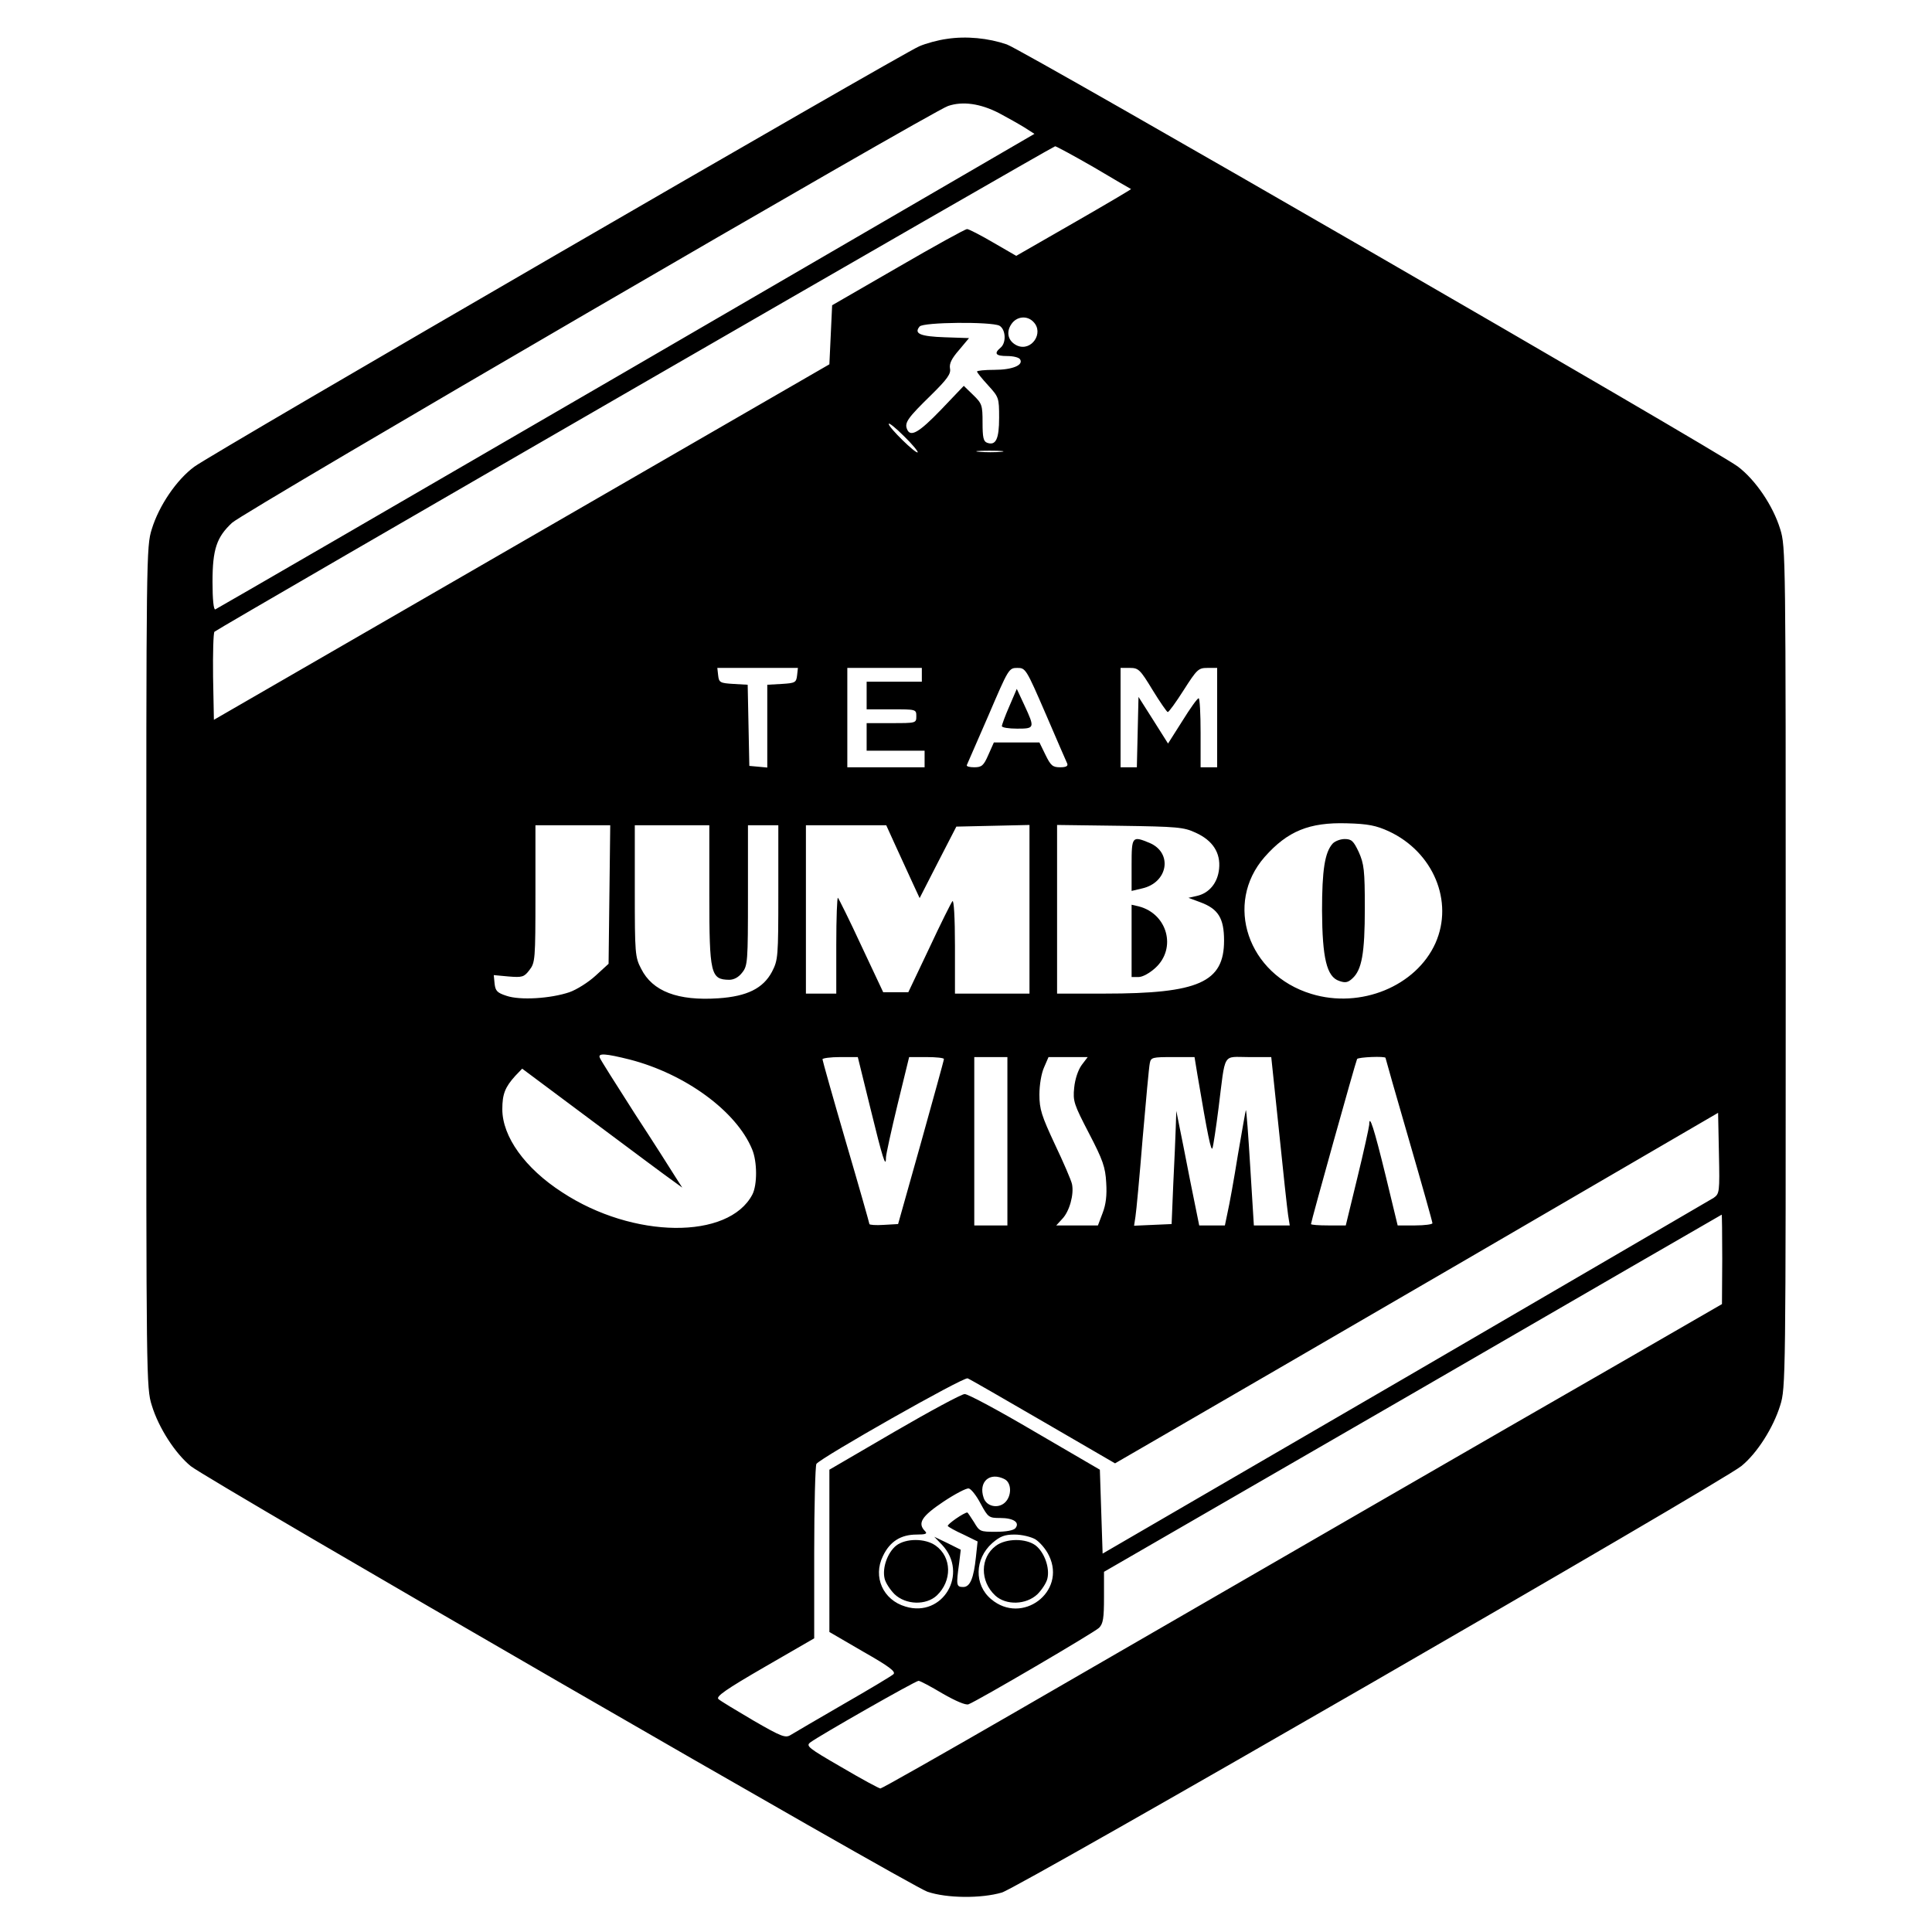 <?xml version="1.0" standalone="no"?>
<!DOCTYPE svg PUBLIC "-//W3C//DTD SVG 20010904//EN"
 "http://www.w3.org/TR/2001/REC-SVG-20010904/DTD/svg10.dtd">
<svg version="1.0" xmlns="http://www.w3.org/2000/svg"
 width="700pt" height="700pt" viewBox="0 0 700 700"
 preserveAspectRatio="xMidYMid meet">
<g transform="translate(0,700) scale(0.1,-0.1)"
fill="#000000" stroke="none">
<path d="M3430 6859 c-30 -4 -75 -16 -100 -27 -67 -29 -2567 -1478 -2626
-1523 -64 -47 -128 -141 -154 -226 -20 -64 -20 -91 -20 -1588 0 -1491 0 -1524
20 -1587 25 -82 85 -174 141 -220 66 -53 2605 -1520 2669 -1542 70 -24 195
-25 270 -3 62 18 2605 1485 2679 1545 57 46 116 139 141 220 20 63 20 96 20
1587 0 1497 0 1524 -20 1588 -26 85 -90 179 -154 227 -81 60 -2589 1509 -2648
1529 -67 23 -147 31 -218 20z m190 -269 c30 -16 71 -39 92 -52 l36 -23 -1479
-860 c-814 -473 -1484 -861 -1489 -863 -6 -2 -10 36 -10 100 0 118 15 162 71
214 41 39 2538 1492 2594 1510 53 18 117 9 185 -26z m343 -196 c72 -43 133
-78 135 -79 1 -1 -92 -56 -207 -122 l-209 -120 -83 48 c-46 27 -89 49 -95 49
-7 0 -119 -62 -250 -138 l-239 -138 -5 -107 -5 -107 -1115 -644 -1115 -644 -3
156 c-1 85 1 159 5 163 12 12 3037 1759 3046 1759 4 0 67 -34 140 -76z m-219
-560 c40 -40 -7 -109 -59 -86 -32 15 -41 47 -21 77 19 29 57 33 80 9z m-123
-14 c23 -13 26 -62 4 -80 -25 -21 -17 -30 24 -30 22 0 43 -5 47 -12 13 -21
-28 -38 -93 -38 -35 0 -63 -3 -63 -6 0 -4 18 -26 40 -50 39 -43 40 -45 40
-118 0 -77 -12 -102 -44 -90 -13 5 -16 20 -16 73 0 63 -2 69 -34 100 l-34 33
-82 -86 c-81 -84 -112 -102 -124 -70 -9 23 4 41 87 122 60 59 73 78 69 97 -3
18 6 36 33 67 l36 43 -88 3 c-88 3 -113 13 -91 39 13 16 259 18 289 3z m-296
-459 c-7 -6 -105 90 -105 103 0 6 25 -14 55 -44 30 -29 52 -56 50 -59z m303 2
c-21 -2 -57 -2 -80 0 -24 2 -7 4 37 4 44 0 63 -2 43 -4z m-740 -810 c-3 -26
-7 -28 -55 -31 l-53 -3 0 -150 0 -150 -32 3 -33 3 -3 147 -3 147 -52 3 c-48 3
-52 5 -55 31 l-3 27 146 0 146 0 -3 -27z m452 2 l0 -25 -100 0 -100 0 0 -50 0
-50 90 0 c89 0 90 0 90 -25 0 -25 -1 -25 -90 -25 l-90 0 0 -50 0 -50 105 0
105 0 0 -30 0 -30 -140 0 -140 0 0 180 0 180 135 0 135 0 0 -25z m449 -142
c40 -93 75 -174 78 -180 3 -9 -5 -13 -26 -13 -27 0 -34 6 -53 45 l-22 45 -83
0 -82 0 -20 -45 c-17 -39 -24 -45 -51 -45 -17 0 -29 3 -27 8 2 4 37 85 78 179
73 170 74 173 105 173 30 0 32 -3 103 -167z m387 87 c27 -44 52 -80 55 -80 4
0 30 36 58 80 48 75 53 80 86 80 l35 0 0 -180 0 -180 -30 0 -30 0 0 125 c0 69
-3 125 -7 125 -5 0 -31 -37 -59 -82 l-52 -82 -53 84 -54 85 -3 -128 -3 -127
-29 0 -30 0 0 180 0 180 34 0 c31 0 37 -6 82 -80z m856 -512 c161 -75 236
-254 169 -405 -70 -156 -271 -239 -450 -184 -230 70 -317 327 -169 496 83 94
162 126 298 122 77 -2 106 -8 152 -29z m-2824 -229 l-3 -251 -47 -43 c-26 -24
-69 -51 -95 -60 -68 -23 -179 -30 -228 -13 -34 11 -40 18 -43 44 l-3 31 54 -5
c49 -4 56 -2 75 23 21 27 22 37 22 276 l0 249 135 0 136 0 -3 -251z m362 0 c0
-289 5 -308 72 -309 17 0 34 9 47 26 20 25 21 39 21 280 l0 254 55 0 55 0 0
-243 c0 -236 -1 -245 -23 -288 -32 -60 -90 -89 -194 -96 -147 -10 -239 25
-280 107 -22 42 -23 55 -23 282 l0 238 135 0 135 0 0 -251z m676 174 c20 -43
47 -103 61 -133 l25 -54 66 129 67 130 133 3 132 3 0 -306 0 -305 -135 0 -135
0 0 172 c0 104 -4 168 -9 163 -5 -6 -43 -82 -84 -170 l-76 -160 -46 0 -45 0
-79 168 c-43 93 -82 171 -85 174 -3 4 -6 -73 -6 -170 l0 -177 -55 0 -55 0 0
305 0 305 145 0 146 0 35 -77z m1086 50 c62 -28 91 -73 85 -131 -5 -51 -36
-88 -80 -98 l-31 -7 43 -16 c65 -24 86 -58 86 -139 0 -151 -92 -192 -432 -192
l-173 0 0 306 0 305 228 -3 c208 -3 231 -5 274 -25z m-2050 -822 c201 -52 386
-187 443 -325 19 -45 19 -129 1 -164 -86 -164 -432 -161 -689 8 -135 87 -217
202 -217 301 0 55 10 80 47 121 l25 26 256 -191 c142 -106 272 -203 291 -216
l33 -24 -25 39 c-13 21 -79 125 -147 229 -67 105 -125 196 -127 203 -7 17 21
15 109 -7z m872 -178 c44 -180 56 -218 56 -177 0 10 19 97 42 192 l42 172 63
0 c35 0 63 -3 63 -7 0 -5 -38 -141 -83 -303 l-83 -295 -52 -3 c-29 -2 -52 0
-52 3 0 3 -38 137 -85 297 -47 161 -85 296 -85 300 0 4 29 8 64 8 l64 0 46
-187z m496 -118 l0 -305 -60 0 -60 0 0 305 0 305 60 0 60 0 0 -305z m269 276
c-13 -18 -24 -51 -27 -82 -5 -49 -1 -60 54 -166 50 -96 59 -122 62 -178 3 -46
-1 -79 -13 -110 l-17 -45 -76 0 -75 0 22 24 c26 27 43 89 35 126 -3 14 -31 79
-62 144 -48 103 -56 127 -56 180 0 35 7 77 17 99 l16 37 71 0 71 0 -22 -29z
m420 -38 c37 -219 49 -276 54 -263 3 8 13 74 22 145 26 207 13 185 109 185
l82 0 28 -267 c15 -148 30 -285 33 -305 l6 -38 -65 0 -65 0 -13 210 c-7 116
-14 209 -16 208 -1 -2 -14 -75 -29 -163 -14 -88 -31 -181 -37 -207 l-10 -48
-46 0 -47 0 -33 163 c-17 89 -36 182 -41 207 l-9 45 -2 -60 c-1 -33 -5 -125
-9 -205 l-6 -145 -68 -3 -68 -3 5 33 c3 18 15 146 26 283 12 138 23 260 26
273 4 21 10 22 83 22 l79 0 11 -67z m681 64 c0 -2 38 -135 85 -297 47 -162 85
-297 85 -302 0 -4 -28 -8 -63 -8 l-63 0 -43 178 c-43 176 -60 228 -60 187 -1
-11 -20 -98 -43 -192 l-42 -173 -63 0 c-35 0 -63 2 -63 5 0 9 162 589 167 598
4 7 103 11 103 4z m1189 -507 c-13 -8 -516 -301 -1118 -652 l-1096 -637 -5
152 -5 152 -235 137 c-129 76 -244 138 -255 137 -11 0 -126 -62 -255 -137
l-235 -137 0 -294 0 -294 122 -71 c95 -54 120 -73 110 -82 -6 -6 -88 -55 -182
-109 -93 -54 -179 -104 -190 -111 -19 -12 -33 -7 -135 52 -63 37 -121 72 -127
78 -10 9 27 35 167 116 l180 104 0 310 c0 171 4 316 8 322 15 22 533 316 548
310 8 -3 131 -74 274 -157 l260 -151 183 106 c100 58 592 343 1092 634 l910
530 3 -147 c3 -141 2 -146 -19 -161z m31 -222 l-1 -163 -402 -232 c-399 -229
-1242 -716 -2160 -1247 -263 -152 -482 -276 -487 -276 -5 0 -68 34 -141 77
-121 70 -130 77 -113 90 37 27 381 223 392 223 6 0 45 -21 87 -46 47 -27 84
-43 94 -39 34 13 457 261 473 277 15 15 18 35 18 111 l0 92 1118 646 c614 356
1118 647 1120 648 1 1 2 -72 2 -161z m-2599 -798 c25 -14 25 -62 -1 -85 -25
-22 -66 -13 -76 18 -20 58 22 96 77 67z m-88 -88 c27 -50 30 -52 71 -52 48 0
72 -16 55 -37 -7 -8 -34 -13 -71 -13 -57 0 -59 1 -79 35 -12 19 -23 35 -24 35
-12 0 -74 -43 -71 -49 3 -4 28 -18 57 -31 l51 -25 -6 -56 c-8 -77 -21 -109
-46 -109 -25 0 -26 6 -15 85 l6 50 -48 24 -48 23 28 -29 c98 -104 3 -265 -132
-224 -82 24 -119 108 -82 183 25 53 65 78 122 78 33 0 40 3 31 12 -29 29 -13
54 66 107 42 28 84 50 92 48 8 -1 28 -26 43 -55z m198 -129 c16 -10 39 -36 50
-60 63 -131 -98 -252 -210 -157 -62 52 -60 146 4 203 29 25 45 31 81 31 26 0
59 -8 75 -17z"/>
<path d="M3657 4441 c-15 -34 -27 -67 -27 -72 0 -5 25 -9 55 -9 64 0 65 2 27
84 l-28 60 -27 -63z"/>
<path d="M4828 3943 c-28 -32 -38 -95 -38 -243 1 -172 17 -239 62 -254 22 -8
32 -6 48 9 34 31 45 90 45 255 0 138 -3 160 -22 203 -19 40 -26 47 -51 47 -16
0 -36 -8 -44 -17z"/>
<path d="M4100 3866 l0 -94 38 9 c94 21 112 129 27 165 -63 26 -65 24 -65 -80z"/>
<path d="M4100 3591 l0 -131 25 0 c15 0 40 14 61 33 78 71 44 196 -60 223
l-26 6 0 -131z"/>
<path d="M3247 1400 c-31 -25 -51 -80 -42 -119 3 -15 20 -41 36 -57 41 -39
114 -41 153 -5 56 53 55 139 -4 181 -38 27 -108 27 -143 0z"/>
<path d="M3608 1399 c-57 -42 -58 -128 -2 -180 39 -36 112 -34 153 5 16 16 33
42 36 57 9 39 -11 94 -42 119 -35 27 -108 27 -145 -1z"/>
</g>
</svg>
